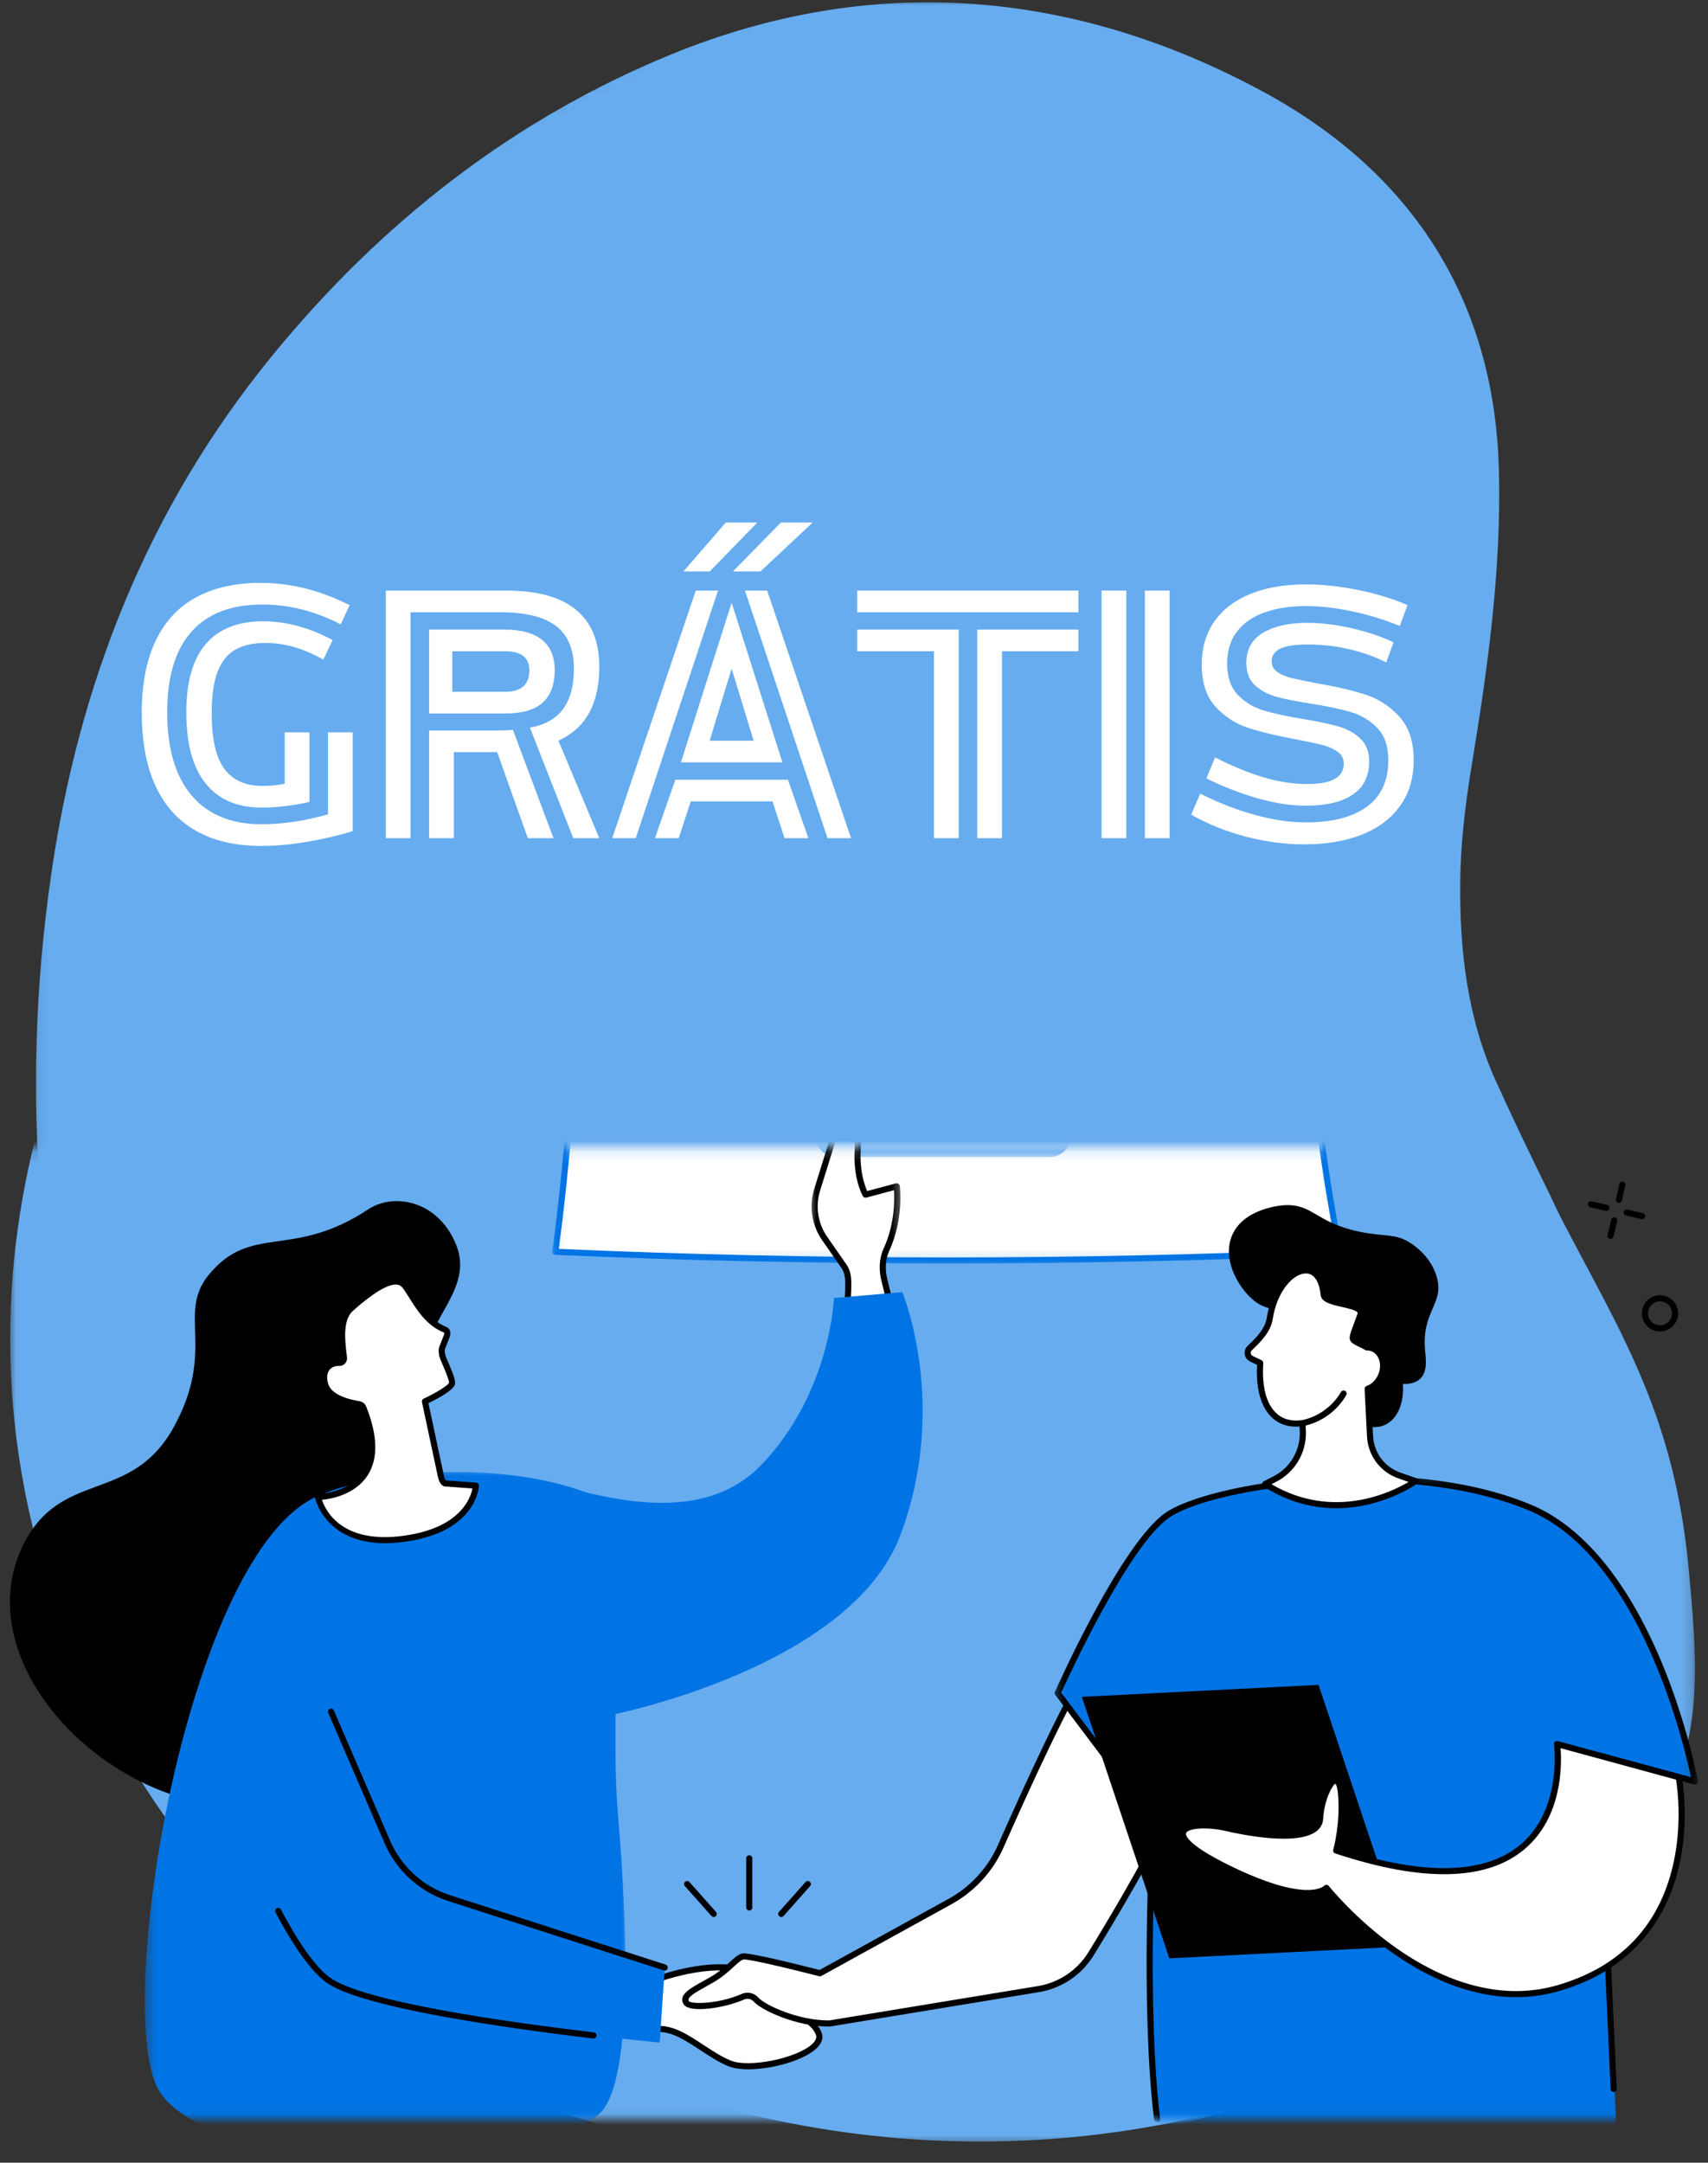 <svg width="158" height="200" viewBox="0 0 158 200" fill="none" xmlns="http://www.w3.org/2000/svg">
<rect x="0" y="0" width="158" height="200" fill="#333333" stroke="none"/>
<g clip-path="url(#clip0_255_9401)">
<mask id="mask0_255_9401" style="mask-type:luminance" maskUnits="userSpaceOnUse" x="3" y="0" width="149" height="199">
<path d="M3.082 0H151.103V198.379H3.082V0Z" fill="white"/>
</mask>
<g mask="url(#mask0_255_9401)">
<mask id="mask1_255_9401" style="mask-type:luminance" maskUnits="userSpaceOnUse" x="-38" y="-24" width="243" height="254">
<path d="M56.937 229.152L-37.217 57.813L110.642 -23.437L204.796 147.902L56.937 229.152Z" fill="white"/>
</mask>
<g mask="url(#mask1_255_9401)">
<mask id="mask2_255_9401" style="mask-type:luminance" maskUnits="userSpaceOnUse" x="-38" y="-24" width="243" height="254">
<path d="M204.519 148.054L110.365 -23.285L-37.494 57.967L56.658 229.305L204.519 148.054Z" fill="white"/>
</mask>
<g mask="url(#mask2_255_9401)">
<path d="M16.471 154.727C27.813 176.143 45.133 189.489 68.156 195.249C81.406 198.562 94.917 198.957 108.368 196.303C121.169 193.771 131.091 186.512 139.134 176.507C148.369 165.02 151.656 151.753 150.564 137.241C149.838 127.612 147.32 118.5 143.044 109.815C141.454 106.584 139.897 103.319 138.405 100.036C135.754 94.196 135.018 87.974 135.079 81.633C135.11 78.018 135.538 74.441 136.128 70.866C137.624 61.785 138.9 52.684 138.655 43.428C138.235 27.457 130.358 15.778 116.804 8.457C99.352 -0.964 80.741 -2.572 62.165 5.001C47.498 10.98 35.222 20.598 25.16 32.917C13.639 47.02 7.225 63.312 4.687 81.207C1.825 101.361 3.427 121.155 9.922 140.491C11.629 145.574 13.994 150.387 16.471 154.727Z" fill="#66ACEF"/>
</g>
</g>
</g>
<mask id="mask3_255_9401" style="mask-type:luminance" maskUnits="userSpaceOnUse" x="0" y="106" width="157" height="90">
<path d="M0.793 106.162H156.825V195.95H0.793V106.162Z" fill="white"/>
</mask>
<g mask="url(#mask3_255_9401)">
<path d="M7.759 92.409C4.387 99.89 -0.606 114.209 1.4 132.022C3.975 154.875 16.721 172.891 29.118 183.015C70.259 216.61 145.573 194.907 155.546 163.26C157.355 157.52 156.847 151.982 156.221 145.169C154.23 123.498 143.742 117.057 136.69 94.047C130.272 73.106 136.599 70.75 130.598 61.441C117.578 41.246 79.996 40.229 54.136 49.911C44.204 53.629 20.101 65.037 7.759 92.409Z" fill="#66ACEF"/>
</g>
<path d="M149.756 111.251C149.735 111.251 149.714 111.248 149.692 111.244C149.541 111.209 149.446 111.057 149.482 110.905L149.808 109.484C149.844 109.332 149.996 109.236 150.147 109.272C150.299 109.308 150.392 109.458 150.358 109.61L150.03 111.032C150.002 111.163 149.884 111.251 149.756 111.251Z" fill="black"/>
<path d="M148.99 114.564C148.97 114.564 148.949 114.563 148.928 114.557C148.776 114.522 148.68 114.37 148.716 114.218L149.043 112.797C149.078 112.645 149.229 112.551 149.381 112.585C149.533 112.619 149.628 112.771 149.593 112.923L149.266 114.345C149.236 114.476 149.119 114.564 148.99 114.564Z" fill="black"/>
<path d="M148.593 111.98C148.572 111.98 148.551 111.977 148.53 111.973L147.111 111.648C146.959 111.612 146.864 111.461 146.9 111.308C146.934 111.157 147.086 111.062 147.238 111.096L148.657 111.423C148.809 111.457 148.903 111.609 148.868 111.761C148.839 111.891 148.721 111.98 148.593 111.98Z" fill="black"/>
<path d="M151.898 112.74C151.877 112.74 151.856 112.737 151.835 112.731L150.416 112.406C150.264 112.372 150.169 112.22 150.205 112.068C150.239 111.916 150.391 111.822 150.543 111.856L151.96 112.181C152.114 112.217 152.208 112.369 152.173 112.521C152.144 112.651 152.026 112.74 151.898 112.74Z" fill="black"/>
<path d="M153.56 120.343C153.308 120.343 153.053 120.428 152.846 120.602C152.619 120.794 152.479 121.061 152.454 121.356C152.428 121.653 152.519 121.939 152.709 122.165C153.104 122.635 153.805 122.696 154.275 122.302C154.501 122.112 154.641 121.843 154.668 121.548C154.692 121.253 154.603 120.966 154.41 120.739C154.191 120.477 153.877 120.343 153.56 120.343ZM153.563 123.127C153.083 123.127 152.609 122.922 152.278 122.529C151.99 122.188 151.853 121.753 151.891 121.307C151.931 120.861 152.141 120.458 152.484 120.171C153.19 119.577 154.25 119.669 154.843 120.376C155.13 120.718 155.267 121.152 155.229 121.598C155.19 122.043 154.98 122.447 154.637 122.735C154.326 122.997 153.943 123.127 153.563 123.127Z" fill="black"/>
<mask id="mask4_255_9401" style="mask-type:luminance" maskUnits="userSpaceOnUse" x="51" y="106" width="74" height="11">
<path d="M51.15 106.162H124.016V116.738H51.15V106.162Z" fill="white"/>
</mask>
<g mask="url(#mask4_255_9401)">
<path d="M123.964 115.759C99.862 116.834 75.689 116.838 51.587 115.768L51.369 115.759C53.545 99.487 53.931 83.12 52.519 66.807L51.369 53.495C75.528 52.113 99.806 52.113 123.964 53.495L122.46 63.972C119.985 81.214 120.488 98.604 123.964 115.759Z" fill="white"/>
</g>
<mask id="mask5_255_9401" style="mask-type:luminance" maskUnits="userSpaceOnUse" x="50" y="106" width="75" height="12">
<path d="M50.769 106.162H124.398V117.12H50.769V106.162Z" fill="white"/>
</mask>
<g mask="url(#mask5_255_9401)">
<path d="M51.691 115.491C75.557 116.548 99.756 116.548 123.624 115.493C120.205 98.427 119.718 81.08 122.181 63.932L123.642 53.758C99.765 52.405 75.554 52.405 51.677 53.76L52.802 66.782C54.202 82.962 53.828 99.349 51.691 115.491ZM87.668 116.847C75.607 116.847 63.551 116.582 51.574 116.051L51.358 116.041C51.278 116.038 51.205 116.001 51.154 115.94C51.103 115.88 51.08 115.801 51.09 115.722C53.257 99.522 53.644 83.073 52.24 66.831L51.089 53.519C51.083 53.443 51.106 53.368 51.157 53.31C51.206 53.252 51.278 53.216 51.354 53.213C75.449 51.835 99.885 51.835 123.981 53.213C124.06 53.218 124.133 53.253 124.184 53.316C124.233 53.377 124.256 53.456 124.245 53.535L122.74 64.013C120.271 81.205 120.776 98.596 124.242 115.703C124.259 115.785 124.239 115.868 124.187 115.934C124.138 115.998 124.06 116.038 123.978 116.041C111.933 116.579 99.798 116.847 87.668 116.847Z" fill="#0074E4"/>
</g>
<mask id="mask6_255_9401" style="mask-type:luminance" maskUnits="userSpaceOnUse" x="75" y="106" width="25" height="2">
<path d="M75.185 106.162H99.22V107.201H75.185V106.162Z" fill="white"/>
</mask>
<g mask="url(#mask6_255_9401)">
<path d="M97.129 106.995H77.378C76.314 106.995 75.451 106.133 75.451 105.068C75.451 104.004 76.314 103.14 77.378 103.14H97.129C98.195 103.14 99.058 104.004 99.058 105.068C99.058 106.133 98.195 106.995 97.129 106.995Z" fill="#66ACEF"/>
</g>
<path d="M34.04 111.852C36.513 110.212 40.644 111.095 42.233 115.211C43.532 118.574 40.626 121.17 39.892 123.65C37.51 131.672 45.212 148.794 39.98 157.536C35.806 164.51 24.197 169.654 14.184 165.304C4.663 161.169 -1.809 151.216 2.053 143.067C5.526 135.741 12.084 139.206 16.067 131.986C19.994 124.869 16.389 121.517 19.263 117.954C23.191 113.079 27.024 116.495 34.04 111.852Z" fill="black"/>
<mask id="mask7_255_9401" style="mask-type:luminance" maskUnits="userSpaceOnUse" x="75" y="106" width="9" height="16">
<path d="M75.185 106.162H83.197V121.698H75.185V106.162Z" fill="white"/>
</mask>
<g mask="url(#mask7_255_9401)">
<path d="M77.194 104.887L75.618 109.946C75.101 111.514 75.361 113.238 76.319 114.58L78.085 117.121C78.377 117.543 78.459 118.051 78.468 118.564C78.49 119.713 78.317 121.465 78.317 121.465L82.524 121.534C82.524 121.534 82.064 119.309 81.85 118.546C81.578 117.568 81.572 116.498 81.997 115.579C83.348 112.648 82.953 109.706 82.953 109.706L80.07 110.478C80.07 110.478 79.177 108.956 79.347 106.301C79.387 105.651 79.32 105.155 79.189 104.778C78.852 103.808 77.448 103.891 77.194 104.887Z" fill="white"/>
</g>
<mask id="mask8_255_9401" style="mask-type:luminance" maskUnits="userSpaceOnUse" x="74" y="106" width="10" height="17">
<path d="M74.802 106.162H83.577V122.079H74.802V106.162Z" fill="white"/>
</mask>
<g mask="url(#mask8_255_9401)">
<path d="M78.626 121.188L82.177 121.246C82.037 120.592 81.736 119.188 81.579 118.62C81.263 117.491 81.321 116.367 81.74 115.461C82.785 113.194 82.755 110.893 82.701 110.066L80.143 110.75C80.02 110.783 79.891 110.731 79.827 110.621C79.788 110.555 78.892 108.993 79.065 106.283C79.099 105.721 79.052 105.247 78.922 104.87C78.79 104.488 78.462 104.363 78.187 104.377C77.921 104.387 77.572 104.545 77.468 104.956C77.466 104.961 77.465 104.965 77.463 104.97L75.888 110.031C75.398 111.512 75.645 113.15 76.548 114.416L78.317 116.96C78.688 117.494 78.742 118.128 78.749 118.559C78.767 119.434 78.673 120.631 78.626 121.188ZM82.524 121.815C82.522 121.815 82.521 121.815 82.521 121.815L78.313 121.747C78.234 121.745 78.159 121.712 78.107 121.653C78.055 121.595 78.028 121.516 78.037 121.437C78.038 121.419 78.207 119.687 78.186 118.57C78.175 118.002 78.068 117.593 77.854 117.282L76.088 114.741C75.082 113.331 74.806 111.506 75.35 109.858L76.922 104.809C77.074 104.229 77.56 103.837 78.164 103.812C78.757 103.787 79.263 104.129 79.456 104.685C79.611 105.132 79.669 105.682 79.628 106.318C79.5 108.327 80.004 109.671 80.22 110.145L82.879 109.434C82.958 109.414 83.041 109.427 83.108 109.472C83.175 109.516 83.221 109.588 83.232 109.668C83.248 109.792 83.622 112.725 82.251 115.696C81.889 116.483 81.843 117.467 82.123 118.47C82.335 119.233 82.782 121.385 82.801 121.477C82.819 121.56 82.797 121.648 82.742 121.714C82.688 121.778 82.607 121.815 82.524 121.815Z" fill="black"/>
</g>
<path d="M61.183 182.909C61.183 182.909 65.64 181.32 68.731 182.195C68.731 182.195 69.193 184.131 70.526 184.992C71.863 185.855 75.128 186.254 75.751 188.115C76.376 189.977 69.843 191.77 67.509 190.825C65.175 189.88 63.071 187.528 60.856 187.64C58.644 187.752 61.183 182.909 61.183 182.909Z" fill="white"/>
<path d="M61.014 187.354C62.412 187.354 63.71 188.21 65.081 189.113C65.902 189.654 66.753 190.214 67.614 190.563C69.305 191.248 73.737 190.341 75.14 189.022C75.451 188.728 75.567 188.454 75.484 188.205C75.106 187.078 73.554 186.515 72.185 186.017C71.49 185.766 70.835 185.527 70.374 185.229C69.18 184.459 68.65 182.933 68.501 182.426C65.797 181.745 62.048 182.916 61.379 183.138C60.738 184.395 59.925 186.514 60.345 187.171C60.401 187.259 60.515 187.375 60.841 187.359C60.899 187.356 60.957 187.354 61.014 187.354ZM69.225 191.364C68.51 191.364 67.873 191.276 67.403 191.086C66.489 190.716 65.616 190.141 64.771 189.585C63.424 188.697 62.153 187.858 60.871 187.923C60.297 187.952 60.011 187.694 59.869 187.473C59.121 186.305 60.744 183.135 60.932 182.778C60.965 182.714 61.02 182.666 61.087 182.642C61.272 182.576 65.666 181.036 68.806 181.922C68.905 181.951 68.981 182.03 69.004 182.128C69.009 182.147 69.457 183.967 70.68 184.757C71.086 185.019 71.714 185.245 72.377 185.487C73.867 186.028 75.554 186.64 76.019 188.026C76.129 188.354 76.132 188.862 75.526 189.433C74.335 190.552 71.411 191.364 69.225 191.364Z" fill="black"/>
<path d="M49.166 136.852C52.842 137.262 63.917 142.169 70.374 135.521C76.83 128.873 77.149 120.039 77.149 120.039L83.466 119.492C83.466 119.492 87.814 129.855 83.302 141.933C78.697 154.262 56.511 158.597 56.511 158.597L49.166 136.852Z" fill="#0074E4"/>
<mask id="mask9_255_9401" style="mask-type:luminance" maskUnits="userSpaceOnUse" x="13" y="135" width="46" height="61">
<path d="M13.383 135.813H58.018V195.949H13.383V135.813Z" fill="white"/>
</mask>
<g mask="url(#mask9_255_9401)">
<path d="M56.961 139.276C49.487 135.045 36.083 135.443 29.411 138.339C17.574 143.476 10.668 184.043 14.421 192.772C17.847 200.745 47.228 202.353 55.406 195.499C58.892 192.58 57.792 175.226 57.202 168.291C57.022 166.184 56.935 164.071 56.937 161.954L56.961 139.276Z" fill="#0074E4"/>
</g>
<path d="M30.627 158.292L35.822 170.322C36.896 172.811 38.989 174.711 41.562 175.539L61.494 181.952L61.028 188.893C61.028 188.893 34.844 186.428 30.316 183.081C26.077 179.947 20.75 165.486 20.75 165.486L30.627 158.292Z" fill="#0074E4"/>
<path d="M61.493 182.234C61.464 182.234 61.434 182.229 61.408 182.22L41.476 175.808C38.823 174.955 36.669 172.997 35.563 170.434L30.366 158.403C30.305 158.262 30.371 158.095 30.514 158.034C30.657 157.971 30.822 158.038 30.885 158.181L36.08 170.21C37.121 172.623 39.151 174.468 41.647 175.271L61.579 181.682C61.727 181.73 61.809 181.889 61.761 182.037C61.724 182.156 61.612 182.234 61.493 182.234Z" fill="black"/>
<path d="M54.906 188.512C54.896 188.512 54.884 188.512 54.874 188.511C47.01 187.581 33.34 185.669 30.146 183.308C28.807 182.317 27.237 180.144 25.482 176.852C25.409 176.715 25.461 176.544 25.6 176.471C25.737 176.396 25.907 176.449 25.981 176.587C27.695 179.805 29.21 181.913 30.483 182.855C33.569 185.137 47.13 187.026 54.939 187.95C55.094 187.968 55.205 188.108 55.187 188.263C55.169 188.406 55.048 188.512 54.906 188.512Z" fill="black"/>
<path d="M31.382 126.037C31.64 126.048 31.846 125.83 31.818 125.571C31.686 124.343 31.294 122.038 32.467 121.003C33.969 119.677 36.473 117.661 37.443 118.895C38.293 119.977 39.152 122.17 41.206 122.987C41.403 123.064 41.422 123.35 41.334 123.543L40.903 124.637C40.805 124.853 40.892 125.355 40.984 125.575C41.269 126.258 41.927 127.681 41.799 127.979C41.552 128.56 39.307 129.6 39.307 129.6L40.792 136.552C40.848 136.816 41.024 137.253 41.282 137.189L44.021 137.391C44.021 137.391 43.851 141.16 38.027 142.2C30.414 143.559 29.414 138.44 29.414 138.44C29.414 138.44 36.856 138.321 33.615 130.186C33.543 130.007 33.381 129.881 33.193 129.851C32.469 129.741 30.467 129.346 30.087 128.054C29.683 126.683 30.5 125.999 31.382 126.037Z" fill="white"/>
<path d="M29.78 138.7C30.136 139.759 31.755 143.035 37.978 141.921C42.653 141.088 43.538 138.506 43.703 137.65L41.3 137.472C41.183 137.488 41.069 137.463 40.964 137.397C40.665 137.211 40.547 136.749 40.517 136.61L39.033 129.658C39.006 129.53 39.072 129.399 39.191 129.344C40.207 128.873 41.38 128.186 41.535 127.881C41.556 127.621 41.084 126.523 40.881 126.049C40.823 125.915 40.769 125.791 40.724 125.685C40.627 125.45 40.499 124.846 40.648 124.519L41.073 123.44C41.113 123.35 41.106 123.261 41.09 123.24C39.478 122.604 38.583 121.175 37.865 120.029C37.64 119.668 37.426 119.328 37.222 119.069C37.093 118.905 36.926 118.816 36.71 118.796C35.523 118.689 33.363 120.589 32.655 121.215C31.694 122.063 31.914 123.948 32.06 125.197C32.075 125.319 32.089 125.434 32.1 125.541C32.121 125.747 32.054 125.949 31.914 126.098C31.776 126.247 31.579 126.328 31.372 126.317C30.996 126.302 30.674 126.438 30.476 126.69C30.241 126.991 30.2 127.435 30.36 127.974C30.682 129.07 32.479 129.456 33.236 129.572C33.525 129.615 33.771 129.81 33.878 130.082C34.962 132.803 34.994 134.956 33.977 136.484C32.811 138.232 30.64 138.615 29.78 138.7ZM35.632 142.71C30.034 142.71 29.148 138.542 29.138 138.494C29.122 138.412 29.144 138.327 29.196 138.263C29.248 138.197 29.327 138.16 29.411 138.157C29.439 138.157 32.233 138.086 33.509 136.169C34.416 134.804 34.364 132.827 33.354 130.29C33.319 130.205 33.242 130.143 33.151 130.129C32.078 129.967 30.217 129.49 29.817 128.132C29.549 127.222 29.786 126.656 30.032 126.343C30.343 125.945 30.84 125.73 31.397 125.754C31.455 125.757 31.488 125.729 31.503 125.712C31.519 125.694 31.545 125.659 31.539 125.6C31.528 125.495 31.515 125.381 31.5 125.261C31.34 123.897 31.099 121.833 32.281 120.792C33.589 119.638 35.477 118.118 36.762 118.234C37.134 118.269 37.438 118.431 37.665 118.72C37.889 119.003 38.109 119.355 38.343 119.729C39.018 120.806 39.858 122.146 41.312 122.724C41.45 122.779 41.557 122.89 41.617 123.034C41.691 123.222 41.683 123.461 41.592 123.659L41.167 124.739C41.113 124.858 41.161 125.265 41.246 125.468C41.289 125.571 41.341 125.694 41.399 125.827C41.975 127.167 42.194 127.776 42.06 128.089C41.818 128.657 40.331 129.424 39.632 129.76L41.069 136.493C41.112 136.691 41.198 136.858 41.249 136.908C41.268 136.907 41.286 136.905 41.304 136.907L44.045 137.111C44.197 137.121 44.311 137.253 44.304 137.405C44.296 137.567 44.055 141.41 38.078 142.477C37.176 142.638 36.364 142.71 35.632 142.71Z" fill="black"/>
<path d="M111.846 156.324C111.079 153.104 102.042 152.04 101.039 153.554C98.71 157.068 94.715 165.881 92.579 170.73C91.622 172.899 89.983 174.69 87.91 175.833L75.853 182.481C75.21 182.317 69.308 180.806 68.719 180.931C68.096 181.062 67.36 182.229 65.815 183.102C64.269 183.979 63.102 184.502 63.468 185.181C63.792 185.785 66.692 185.549 68.733 184.649C69.144 184.467 69.628 184.576 69.931 184.91C70.659 185.713 73.859 187.139 76.734 187.127L96.065 183.946C98.078 183.615 99.851 182.427 100.923 180.688C104.614 174.697 112.874 160.637 111.846 156.324Z" fill="white"/>
<path d="M69.149 184.28C69.517 184.28 69.878 184.433 70.138 184.721C70.805 185.455 73.876 186.859 76.707 186.844L96.019 183.667C97.953 183.348 99.652 182.208 100.682 180.539C104.29 174.684 112.577 160.609 111.571 156.39C111.196 154.813 108.57 153.811 106.238 153.396C103.607 152.93 101.613 153.195 101.274 153.711C98.964 157.196 94.995 165.941 92.836 170.844C91.861 173.055 90.161 174.915 88.046 176.08L75.987 182.728C75.925 182.763 75.85 182.773 75.78 182.755C72.606 181.939 69.179 181.146 68.775 181.207C68.557 181.253 68.241 181.544 67.873 181.88C67.393 182.321 66.794 182.871 65.952 183.348C65.762 183.457 65.578 183.558 65.401 183.657C64.239 184.302 63.535 184.713 63.715 185.047C63.921 185.366 66.489 185.33 68.618 184.391C68.788 184.317 68.97 184.28 69.149 184.28ZM76.691 187.409C73.666 187.409 70.463 185.917 69.721 185.101C69.496 184.853 69.144 184.776 68.846 184.907C67.024 185.71 63.708 186.224 63.218 185.315C62.766 184.473 63.756 183.923 65.127 183.163C65.303 183.067 65.486 182.964 65.675 182.856C66.46 182.412 67.033 181.888 67.492 181.465C67.955 181.04 68.289 180.733 68.66 180.654C69.255 180.529 73.775 181.657 75.813 182.18L87.774 175.586C89.781 174.48 91.395 172.716 92.319 170.616C94.486 165.698 98.471 156.919 100.803 153.398C101.43 152.451 104.111 152.445 106.336 152.84C107.552 153.056 111.568 153.942 112.121 156.259C113.136 160.524 105.691 173.487 101.162 180.834C100.047 182.645 98.205 183.879 96.11 184.225L76.777 187.405C76.749 187.409 76.719 187.409 76.691 187.409Z" fill="black"/>
<mask id="mask10_255_9401" style="mask-type:luminance" maskUnits="userSpaceOnUse" x="97" y="136" width="60" height="60">
<path d="M97.693 136.576H156.825V195.95H97.693V136.576Z" fill="white"/>
</mask>
<g mask="url(#mask10_255_9401)">
<path d="M156.798 164.926C156.798 164.926 153.02 144.182 141.495 139.4C129.973 134.615 112.006 137.269 107.943 140.154C103.88 143.039 97.849 156.569 97.849 156.569L106.71 168.336C106.71 168.336 105.716 185.108 107.041 195.959C107.315 198.207 109.156 199.877 111.297 199.817C114.176 199.736 118.185 199.584 121.01 199.307C126.307 198.789 137.415 199.045 146.183 199.175C148.159 199.204 149.636 197.523 149.463 195.44L147.882 162.332L156.798 164.926Z" fill="#0074E4"/>
</g>
<mask id="mask11_255_9401" style="mask-type:luminance" maskUnits="userSpaceOnUse" x="97" y="136" width="61" height="60">
<path d="M97.31 136.194H157.205V195.949H97.31V136.194Z" fill="white"/>
</mask>
<g mask="url(#mask11_255_9401)">
<path d="M107.035 196.24C106.895 196.24 106.773 196.136 106.757 195.992C105.497 185.686 106.338 169.858 106.418 168.422L97.62 156.738C97.559 156.657 97.547 156.548 97.589 156.454C97.835 155.898 103.696 142.82 107.776 139.923C111.706 137.133 129.672 134.187 141.6 139.139C147.641 141.647 151.529 148.472 153.724 153.758C156.094 159.458 157.061 164.641 157.071 164.693C157.089 164.789 157.056 164.886 156.985 164.951C156.913 165.017 156.813 165.042 156.721 165.017L148.177 162.704L149.554 193.16C149.56 193.315 149.44 193.447 149.285 193.453C149.133 193.459 148.997 193.34 148.991 193.185L147.598 162.345C147.593 162.254 147.632 162.167 147.702 162.111C147.772 162.056 147.866 162.035 147.952 162.06L156.427 164.352C155.791 161.345 151.7 143.942 141.384 139.659C134.579 136.835 126.279 136.895 121.936 137.182C115.883 137.582 110.193 138.899 108.102 140.383C104.375 143.03 98.848 155.043 98.171 156.533L106.931 168.164C106.971 168.218 106.991 168.285 106.988 168.352C106.977 168.519 106.01 185.224 107.317 195.924C107.335 196.079 107.226 196.219 107.07 196.238C107.058 196.24 107.047 196.24 107.035 196.24Z" fill="black"/>
</g>
<path d="M108.169 181.101L130.068 179.994L121.975 155.812L100.076 156.919L108.169 181.101Z" fill="black"/>
<path d="M155.291 164.351L144.037 161.284C144.037 161.284 146.466 178.696 123.604 171.134C123.604 171.134 124.309 168.671 124.05 165.852C123.79 163.032 122.242 165.852 122.123 168.16C122.002 170.47 116.69 169.802 113.481 169.058C110.271 168.312 106.148 169.115 113.667 172.792C121.189 176.468 122.701 174.583 122.701 174.583C122.701 174.583 132.703 187.22 144.19 183.846C158.316 179.699 155.291 164.351 155.291 164.351Z" fill="white"/>
<path d="M122.699 174.304C122.703 174.304 122.705 174.304 122.708 174.304C122.791 174.307 122.871 174.341 122.922 174.407C122.947 174.438 125.451 177.573 129.311 180.256C132.85 182.713 138.289 185.285 144.11 183.576C149.858 181.888 153.44 178.16 154.759 172.498C155.63 168.759 155.171 165.362 155.044 164.576L144.36 161.664C144.477 163.135 144.571 168.052 140.99 171.039C137.489 173.957 131.612 174.079 123.517 171.401C123.372 171.353 123.292 171.201 123.333 171.057C123.341 171.031 124.02 168.608 123.77 165.877C123.706 165.173 123.572 164.993 123.535 164.956C123.246 165.052 122.491 166.508 122.404 168.174C122.378 168.662 122.161 169.061 121.758 169.364C119.964 170.715 114.92 169.681 113.417 169.332C111.559 168.9 109.874 169.087 109.717 169.528C109.686 169.617 109.532 170.455 113.793 172.538C120.904 176.015 122.472 174.416 122.487 174.399C122.541 174.34 122.618 174.304 122.699 174.304ZM140.242 184.692C136.598 184.692 132.771 183.349 128.978 180.712C125.648 178.394 123.31 175.748 122.661 174.977C121.964 175.418 119.717 176.062 113.544 173.045C110.291 171.454 108.865 170.241 109.187 169.338C109.561 168.283 112.058 168.437 113.544 168.782C116.382 169.441 120.147 169.872 121.42 168.914C121.687 168.712 121.824 168.461 121.84 168.145C121.919 166.644 122.664 164.404 123.536 164.388C123.541 164.388 123.544 164.388 123.547 164.388C124.199 164.388 124.299 165.47 124.332 165.826C124.546 168.164 124.119 170.232 123.944 170.948C131.708 173.474 137.319 173.36 140.624 170.608C144.541 167.346 143.766 161.382 143.758 161.321C143.745 161.229 143.781 161.135 143.851 161.071C143.922 161.009 144.019 160.986 144.112 161.011L155.366 164.079C155.469 164.108 155.548 164.191 155.568 164.297C155.6 164.456 156.324 168.243 155.312 172.606C154.375 176.654 151.698 181.935 144.27 184.117C142.96 184.501 141.613 184.692 140.242 184.692Z" fill="black"/>
<path d="M123.938 130.684C124.94 131.514 126.867 132.493 128.293 131.679C129.357 131.074 129.893 129.617 129.774 127.983C130.281 128 130.941 127.93 131.392 127.487C132.087 126.808 131.892 125.627 131.825 124.849C131.512 121.259 133.568 120.601 132.935 118.187C132.439 116.288 130.878 115.221 130.586 115.021C129.114 114.014 128.169 114.41 125.752 113.905C121.685 113.053 121.471 111.326 118.825 111.451C118.672 111.458 115.075 111.68 113.978 114.235C113.087 116.313 114.371 118.719 115.636 119.953C117.274 121.552 118.347 120.666 119.977 121.994C122.84 124.325 120.962 128.217 123.938 130.684Z" fill="black"/>
<path d="M115.603 124.671L115.754 124.526C116.514 123.801 117.301 122.96 117.46 121.92C118.137 117.495 122.056 115.704 122.444 119.716C122.54 120.728 126.233 120.488 125.849 121.576C124.844 124.41 124.782 123.665 126.446 124.607C126.63 124.604 126.813 124.635 126.989 124.707C127.837 125.051 128.185 126.163 127.77 127.189C127.518 127.812 127.039 128.256 126.515 128.435L126.735 132.822C126.819 134.466 127.886 135.897 129.434 136.442L130.942 136.974C130.942 136.974 124.281 141.831 117.04 137.235L117.952 136.767C119.558 135.944 120.555 134.275 120.521 132.468L120.485 131.609C120.017 131.675 119.561 131.668 119.134 131.566C117.15 131.094 116.387 128.867 116.578 126.042L115.76 125.653C115.378 125.473 115.296 124.963 115.603 124.671Z" fill="white"/>
<path d="M117.618 137.256C123.363 140.615 128.714 137.989 130.301 137.047L129.34 136.709C127.676 136.122 126.543 134.603 126.455 132.836L126.233 128.448C126.227 128.323 126.305 128.209 126.424 128.168C126.893 128.009 127.297 127.603 127.507 127.083C127.865 126.201 127.583 125.253 126.883 124.969C126.753 124.914 126.61 124.888 126.461 124.888C126.457 124.888 126.452 124.888 126.446 124.888C126.399 124.888 126.351 124.875 126.308 124.851C126.02 124.689 125.786 124.578 125.597 124.489C124.636 124.034 124.724 123.8 125.209 122.499C125.312 122.225 125.437 121.89 125.583 121.482C125.604 121.422 125.591 121.4 125.585 121.385C125.463 121.164 124.704 120.993 124.15 120.866C123.162 120.643 122.229 120.431 122.162 119.743C122.043 118.506 121.56 117.784 120.836 117.765C120.824 117.765 120.812 117.764 120.801 117.764C119.625 117.764 118.125 119.434 117.739 121.963C117.564 123.103 116.724 123.988 115.949 124.73L115.799 124.875C115.721 124.949 115.685 125.052 115.702 125.16C115.72 125.265 115.785 125.352 115.882 125.398L116.7 125.787C116.804 125.836 116.867 125.945 116.86 126.06C116.661 128.985 117.514 130.891 119.199 131.292C119.576 131.381 119.997 131.395 120.447 131.331C120.526 131.319 120.605 131.342 120.666 131.393C120.728 131.445 120.764 131.518 120.768 131.597L120.804 132.456C120.84 134.365 119.771 136.153 118.082 137.017L117.618 137.256ZM123.607 139.479C121.56 139.479 119.25 138.969 116.889 137.472C116.803 137.418 116.754 137.323 116.758 137.22C116.763 137.12 116.821 137.029 116.91 136.983L117.824 136.517C119.323 135.748 120.271 134.162 120.239 132.474L120.217 131.922C119.81 131.952 119.426 131.924 119.068 131.84C117.128 131.378 116.119 129.334 116.286 126.215L115.639 125.908C115.377 125.784 115.192 125.537 115.146 125.249C115.1 124.961 115.196 124.669 115.408 124.467L115.559 124.322C116.266 123.645 117.034 122.842 117.181 121.877C117.63 118.938 119.441 117.164 120.85 117.2C121.344 117.214 122.512 117.485 122.724 119.689C122.75 119.971 123.668 120.179 124.275 120.316C125.111 120.506 125.834 120.671 126.078 121.114C126.172 121.282 126.184 121.474 126.114 121.669C125.968 122.082 125.841 122.42 125.738 122.698C125.542 123.221 125.402 123.598 125.421 123.73C125.428 123.786 125.618 123.875 125.838 123.978C126.021 124.064 126.247 124.172 126.522 124.325C126.723 124.331 126.916 124.371 127.096 124.444C128.084 124.848 128.504 126.127 128.03 127.295C127.786 127.9 127.346 128.374 126.807 128.623L127.018 132.809C127.096 134.344 128.081 135.667 129.528 136.177L131.036 136.707C131.134 136.743 131.206 136.829 131.221 136.932C131.237 137.037 131.194 137.139 131.108 137.202C131.063 137.235 127.911 139.479 123.607 139.479Z" fill="black"/>
<path d="M120.486 131.892C120.355 131.892 120.237 131.8 120.211 131.667C120.179 131.514 120.278 131.365 120.43 131.333C122.951 130.815 124.03 128.763 124.041 128.742C124.111 128.603 124.282 128.548 124.419 128.62C124.559 128.69 124.613 128.86 124.543 128.998C124.495 129.092 123.339 131.311 120.544 131.886C120.524 131.889 120.506 131.892 120.486 131.892Z" fill="black"/>
<path d="M66.022 177.278C65.945 177.278 65.867 177.246 65.811 177.183L63.355 174.419C63.251 174.302 63.261 174.124 63.379 174.021C63.495 173.916 63.672 173.928 63.776 174.043L66.232 176.809C66.337 176.925 66.326 177.104 66.21 177.207C66.156 177.254 66.089 177.278 66.022 177.278Z" fill="black"/>
<path d="M72.273 177.279C72.206 177.279 72.139 177.255 72.085 177.207C71.969 177.104 71.957 176.925 72.061 176.809L74.517 174.043C74.621 173.928 74.8 173.917 74.917 174.021C75.033 174.124 75.043 174.303 74.939 174.419L72.483 177.183C72.428 177.246 72.35 177.279 72.273 177.279Z" fill="black"/>
<path d="M69.311 176.676C69.156 176.676 69.029 176.55 69.029 176.395V171.852C69.029 171.697 69.156 171.571 69.311 171.571C69.467 171.571 69.594 171.697 69.594 171.852V176.395C69.594 176.55 69.467 176.676 69.311 176.676Z" fill="black"/>
<path d="M24.16 78.228C21.776 78.228 19.763 77.76 18.122 76.828C16.48 75.895 15.234 74.512 14.385 72.679C13.538 70.847 13.115 68.587 13.115 65.895C13.115 63.281 13.538 61.077 14.385 59.285C15.234 57.489 16.48 56.143 18.122 55.249C19.763 54.352 21.758 53.902 24.107 53.902C25.478 53.902 26.84 54.069 28.196 54.403C29.551 54.736 30.934 55.258 32.345 55.964L31.516 57.741C29.151 56.517 26.737 55.905 24.274 55.905C21.377 55.905 19.183 56.75 17.693 58.438C16.206 60.128 15.464 62.614 15.464 65.895C15.464 68.11 15.8 69.989 16.477 71.534C17.157 73.077 18.148 74.245 19.451 75.039C20.758 75.831 22.338 76.225 24.19 76.225C26.137 76.225 28.187 75.92 30.342 75.307V67.725H32.631V76.857C31.355 77.255 29.962 77.582 28.452 77.841C26.946 78.099 25.515 78.228 24.16 78.228ZM24.19 74.681C21.94 74.681 20.217 73.939 19.022 72.452C17.83 70.962 17.234 68.777 17.234 65.895C17.234 63.07 17.833 60.958 19.034 59.559C20.238 58.156 22.004 57.455 24.333 57.455C25.402 57.455 26.479 57.602 27.564 57.896C28.652 58.191 29.722 58.623 30.771 59.195L29.913 61.001C28.959 60.465 28.047 60.074 27.177 59.827C26.309 59.581 25.438 59.457 24.56 59.457C23.415 59.457 22.48 59.669 21.752 60.089C21.028 60.507 20.486 61.189 20.125 62.134C19.763 63.076 19.583 64.348 19.583 65.949C19.583 68.338 19.973 70.056 20.757 71.105C21.539 72.154 22.712 72.679 24.274 72.679C25.037 72.679 25.724 72.612 26.336 72.476V67.725H28.625V74.163C27.078 74.509 25.6 74.681 24.19 74.681Z" fill="white"/>
<path d="M46.848 54.617C49.712 54.617 51.861 55.21 53.292 56.394C54.722 57.578 55.438 59.332 55.438 61.657C55.438 63.359 55.128 64.778 54.508 65.913C53.888 67.046 52.937 67.909 51.658 68.5L55.438 77.513H53.029L49.024 67.296C50.419 67.031 51.444 66.45 52.1 65.555C52.758 64.658 53.089 63.416 53.089 61.83C53.089 60.058 52.541 58.747 51.444 57.896C50.347 57.046 48.615 56.62 46.252 56.62H37.978V77.513H35.689V54.617H46.848ZM46.681 58.224C48.207 58.224 49.359 58.539 50.138 59.171C50.921 59.8 51.313 60.733 51.313 61.973C51.313 63.308 50.94 64.31 50.198 64.977C49.454 65.645 48.32 65.979 46.794 65.979H39.695V58.224H46.681ZM46.735 63.976C47.477 63.976 48.036 63.809 48.41 63.475C48.782 63.141 48.97 62.651 48.97 62.003C48.97 60.819 48.225 60.226 46.735 60.226H41.841V63.976H46.735ZM46.163 67.552C46.487 67.552 46.917 67.534 47.45 67.499L51.2 77.513H48.827L45.99 69.555H41.984V77.513H39.695V67.552H46.163Z" fill="white"/>
<path d="M66.422 54.617L58.81 77.513H56.634L64.36 54.617H66.422ZM70.97 54.617L78.725 77.513H76.55L68.914 54.617H70.97ZM72.377 70.503H62.989L67.68 55.732L72.377 70.503ZM67.68 61.83L65.647 68.5H69.713L67.68 61.83ZM72.89 72.106L74.779 77.513H72.574L71.459 74.109H63.901L62.786 77.513H60.586L62.47 72.106H72.89ZM70.058 48.322L65.653 52.847H63.221L67.137 48.322H70.058ZM75.179 48.322L70.344 52.847H67.799L72.234 48.322H75.179Z" fill="white"/>
<path d="M99.758 54.617V56.62H79.295V54.617H99.758ZM79.295 60.226V58.224H88.683V77.513H86.394V60.226H79.295ZM99.758 58.224V60.226H92.689V77.513H90.4V58.224H99.758Z" fill="white"/>
<path d="M104.189 54.617V77.513H101.9V54.617H104.189ZM108.195 54.617V77.513H105.906V54.617H108.195Z" fill="white"/>
<path d="M120.784 74.509C119.468 74.509 118.018 74.291 116.432 73.853C114.85 73.412 113.239 72.79 111.598 71.987L112.403 70.044C113.984 70.847 115.469 71.46 116.861 71.88C118.256 72.297 119.621 72.506 120.956 72.506C123.189 72.506 124.306 71.877 124.306 70.616C124.306 70.16 124.116 69.794 123.734 69.519C123.353 69.242 122.876 69.031 122.304 68.888C121.731 68.742 120.9 68.564 119.812 68.357C118.039 68.032 116.575 67.677 115.419 67.296C114.265 66.915 113.268 66.262 112.426 65.335C111.587 64.409 111.169 63.117 111.169 61.46C111.169 59.915 111.553 58.59 112.325 57.484C113.1 56.376 114.206 55.526 115.645 54.933C117.088 54.342 118.8 54.045 120.784 54.045C122.348 54.045 123.991 54.222 125.707 54.575C127.424 54.93 128.922 55.392 130.202 55.964L129.486 57.884C128.075 57.309 126.61 56.858 125.093 56.537C123.575 56.212 122.138 56.048 120.784 56.048C119.372 56.048 118.119 56.239 117.022 56.62C115.925 57.002 115.067 57.59 114.447 58.385C113.827 59.176 113.517 60.171 113.517 61.371C113.517 62.596 113.841 63.551 114.489 64.238C115.136 64.922 115.927 65.406 116.861 65.692C117.799 65.979 119.04 66.247 120.587 66.497C121.941 66.724 123.019 66.953 123.818 67.183C124.619 67.409 125.293 67.782 125.838 68.297C126.382 68.814 126.655 69.519 126.655 70.413C126.655 71.77 126.151 72.79 125.147 73.477C124.146 74.166 122.691 74.509 120.784 74.509ZM120.67 78.085C118.878 78.085 117.07 77.847 115.246 77.37C113.425 76.893 111.742 76.216 110.197 75.337L111.026 73.394C112.742 74.252 114.438 74.911 116.116 75.367C117.797 75.825 119.362 76.053 120.813 76.053C123.236 76.053 125.111 75.573 126.435 74.61C127.761 73.644 128.425 72.208 128.425 70.3C128.425 69.022 128.092 68.034 127.424 67.338C126.756 66.643 125.949 66.151 125.004 65.865C124.062 65.579 122.807 65.314 121.243 65.067C119.886 64.856 118.818 64.642 118.036 64.423C117.256 64.201 116.605 63.848 116.08 63.362C115.556 62.873 115.294 62.192 115.294 61.317C115.294 60.058 115.808 59.124 116.837 58.516C117.866 57.905 119.229 57.598 120.927 57.598C122.205 57.598 123.561 57.761 124.992 58.086C126.423 58.408 127.73 58.846 128.914 59.398L128.229 61.258C127.18 60.726 126.029 60.316 124.777 60.03C123.529 59.743 122.256 59.6 120.956 59.6C119.851 59.6 119.021 59.724 118.465 59.97C117.912 60.217 117.636 60.618 117.636 61.174C117.636 61.572 117.812 61.895 118.167 62.146C118.52 62.393 118.977 62.584 119.538 62.718C120.101 62.849 120.891 63.013 121.904 63.207C123.676 63.509 125.159 63.857 126.351 64.25C127.543 64.64 128.577 65.317 129.457 66.283C130.334 67.245 130.774 68.575 130.774 70.27C130.774 71.951 130.352 73.375 129.51 74.538C128.671 75.704 127.493 76.586 125.976 77.185C124.461 77.784 122.693 78.085 120.67 78.085Z" fill="white"/>
</g>
<defs>
<clipPath id="clip0_255_9401">
<rect width="156.223" height="200" fill="white" transform="translate(0.888)"/>
</clipPath>
</defs>
</svg>
